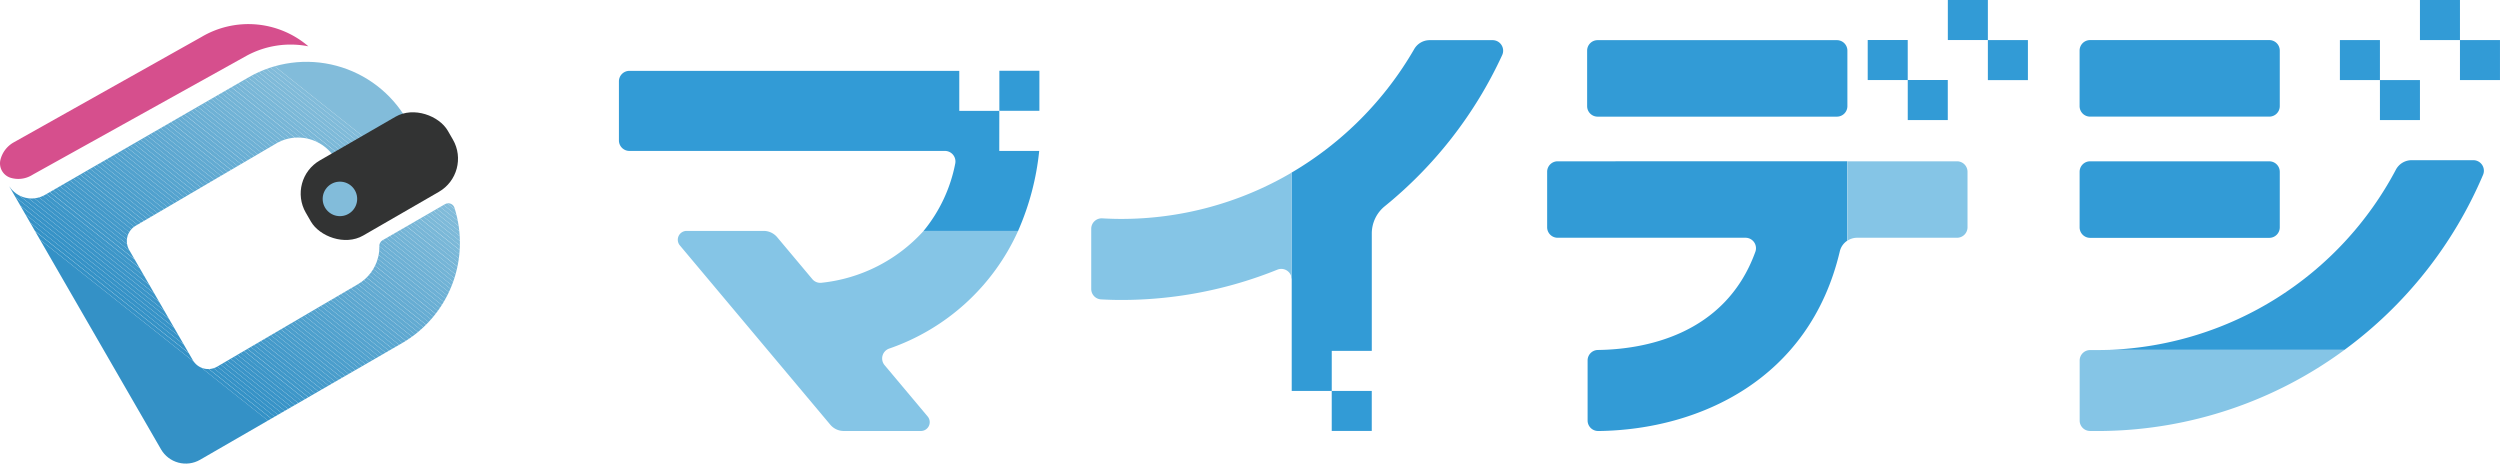 <svg xmlns="http://www.w3.org/2000/svg" xmlns:xlink="http://www.w3.org/1999/xlink" width="105.53" height="19.569" viewBox="0 0 105.53 19.569">
  <defs>
    <clipPath id="clip-path">
      <path id="パス_2928" data-name="パス 2928" d="M50.551,258.531a.272.272,0,0,0-.135.245,1.722,1.722,0,0,1-.047.461,1.818,1.818,0,0,1-.863,1.153l-5.938,3.477a.749.749,0,0,1-1.024-.274l-2.686-4.652a.749.749,0,0,1,.274-1.023h0l5.938-3.477a1.8,1.8,0,0,1,.91-.246,1.84,1.84,0,0,1,1.59.916l.146.252,2.977-1.719-.116-.2a4.891,4.891,0,0,0-6.681-1.79l-8.508,4.912-.088.051a1.123,1.123,0,0,1-1.505-.365c.008.016.016.033.025.049l1.1,1.909h0l5.28,9.145a1.208,1.208,0,0,0,1.649.442l8.524-4.922a4.89,4.89,0,0,0,2.214-5.718.273.273,0,0,0-.344-.174.283.283,0,0,0-.052.023Z" transform="translate(-34.794 -250.998)" fill="none"/>
    </clipPath>
  </defs>
  <g id="グループ_2683" data-name="グループ 2683" transform="translate(-196.738 -243.039)">
    <g id="グループ_2682" data-name="グループ 2682" transform="translate(222.867 243.039)">
      <g id="グループ_2677" data-name="グループ 2677" transform="translate(0 2.987)">
        <path id="パス_2827" data-name="パス 2827" d="M323.207,282.59a6.757,6.757,0,0,1-4.3,2.188.439.439,0,0,1-.4-.155l-1.482-1.767a.746.746,0,0,0-.568-.266H313.2a.373.373,0,0,0-.283.612l6.35,7.568a.745.745,0,0,0,.571.266h3.253a.373.373,0,0,0,.286-.613l-1.816-2.164a.441.441,0,0,1,.187-.7,9.293,9.293,0,0,0,5.448-4.971Z" transform="translate(-310.348 -275.83)" fill="#85c5e6"/>
        <path id="パス_2828" data-name="パス 2828" d="M318.814,256.862h-1.69v-1.689H303.2a.443.443,0,0,0-.443.443v2.494a.443.443,0,0,0,.443.443h13.318a.445.445,0,0,1,.435.536,6.394,6.394,0,0,1-1.336,2.841h3.989a11.162,11.162,0,0,0,.892-3.377h-1.686Z" transform="translate(-302.76 -255.169)" fill="#329bd6"/>
        <rect id="長方形_2783" data-name="長方形 2783" width="1.69" height="1.69" transform="translate(16.056)" fill="#329bd6"/>
      </g>
      <g id="グループ_2678" data-name="グループ 2678" transform="translate(2.852 7.288)">
        <path id="パス_2829" data-name="パス 2829" d="M358.927,282.59h0Z" transform="translate(-344.931 -280.13)" fill="none"/>
        <path id="パス_2830" data-name="パス 2830" d="M417.957,277.055V272.61h0v4.445Z" transform="translate(-392.419 -272.61)" fill="none"/>
        <path id="パス_2831" data-name="パス 2831" d="M317.594,282.59h0Z" transform="translate(-314.334 -280.13)" fill="none"/>
        <path id="パス_2832" data-name="パス 2832" d="M317.591,282.588h0Z" transform="translate(-314.335 -280.129)" fill="#329bd6"/>
      </g>
      <g id="グループ_2679" data-name="グループ 2679" transform="translate(39.179 0)">
        <path id="パス_2833" data-name="パス 2833" d="M518.334,251.582v-1.689h-1.689v1.69h1.689Z" transform="translate(-503.113 -248.204)" fill="#329bd6"/>
        <path id="パス_2834" data-name="パス 2834" d="M523.5,258.438h1.69v-1.69H523.5Z" transform="translate(-508.278 -253.37)" fill="#329bd6"/>
        <path id="パス_2835" data-name="パス 2835" d="M532.058,243.041h-1.69v1.69h1.69Z" transform="translate(-513.454 -243.041)" fill="#329bd6"/>
        <path id="パス_2836" data-name="パス 2836" d="M537.224,249.9h0v1.69h1.69V249.9Z" transform="translate(-518.62 -248.208)" fill="#329bd6"/>
        <path id="パス_2837" data-name="パス 2837" d="M462.179,270.669a.443.443,0,0,0-.443.443v2.341a.443.443,0,0,0,.443.443h7.929a.442.442,0,0,1,.42.585c-1.288,3.58-4.8,4.125-6.624,4.152h-.012a.441.441,0,0,0-.448.442v2.535a.443.443,0,0,0,.432.443h.1c4.163-.073,8.834-2.152,10.115-7.587a.738.738,0,0,1,.313-.445v-3.353Z" transform="translate(-461.736 -263.86)" fill="#329bd6"/>
        <path id="パス_2838" data-name="パス 2838" d="M479.582,250.355V252.7a.443.443,0,0,1-.443.443h-10.1a.443.443,0,0,1-.443-.443v-2.343a.443.443,0,0,1,.443-.443h10.1A.443.443,0,0,1,479.582,250.355Z" transform="translate(-466.908 -248.219)" fill="#329bd6"/>
        <path id="パス_2839" data-name="パス 2839" d="M517.788,270.669h-4.629v3.353a.74.74,0,0,1,.41-.126h4.219a.443.443,0,0,0,.443-.443v-2.341A.443.443,0,0,0,517.788,270.669Z" transform="translate(-500.486 -263.86)" fill="#85c5e6"/>
      </g>
      <g id="グループ_2680" data-name="グループ 2680" transform="translate(61.655)">
        <path id="パス_2840" data-name="パス 2840" d="M599.2,253.271h1.689v-1.69H599.2v-1.689h-1.69v1.69h1.69Z" transform="translate(-586.522 -248.202)" fill="#329bd6"/>
        <path id="パス_2841" data-name="パス 2841" d="M612.92,244.729v-1.689h-1.689v1.69h1.689v1.69h1.689v-1.69Z" transform="translate(-596.864 -243.039)" fill="#329bd6"/>
        <path id="パス_2842" data-name="パス 2842" d="M573.434,270.478h-2.61a.753.753,0,0,0-.663.406,14.3,14.3,0,0,1-12.08,7.6h9.913a17.79,17.79,0,0,0,5.848-7.384A.445.445,0,0,0,573.434,270.478Z" transform="translate(-556.813 -263.716)" fill="#329bd6"/>
        <path id="パス_2843" data-name="パス 2843" d="M552.934,252.692v-2.345a.443.443,0,0,1,.443-.443h7.564a.443.443,0,0,1,.443.443v2.345a.443.443,0,0,1-.443.443h-7.564A.443.443,0,0,1,552.934,252.692Zm8.007,2.329h-7.563a.443.443,0,0,0-.443.443v2.345a.443.443,0,0,0,.443.443h7.563a.443.443,0,0,0,.443-.443v-2.345A.443.443,0,0,0,560.941,255.022Z" transform="translate(-552.934 -248.212)" fill="#329bd6"/>
        <path id="パス_2844" data-name="パス 2844" d="M553.667,302.964c-.093,0-.186,0-.278,0a.441.441,0,0,0-.448.442v2.534a.439.439,0,0,0,.432.439h.585a17.6,17.6,0,0,0,10.163-3.424h-9.913Q553.938,302.963,553.667,302.964Z" transform="translate(-552.938 -288.187)" fill="#85c5e6"/>
      </g>
      <g id="グループ_2681" data-name="グループ 2681" transform="translate(19.933 1.695)">
        <path id="パス_2845" data-name="パス 2845" d="M426.445,249.917h-2.662a.753.753,0,0,0-.651.382,14.391,14.391,0,0,1-5.175,5.21v4.445a.428.428,0,0,1,.007.059v4.711h1.689v1.689h1.69v-1.69h-1.689v-1.689h1.69V258.08a1.482,1.482,0,0,1,.546-1.151,17.81,17.81,0,0,0,4.958-6.381A.445.445,0,0,0,426.445,249.917Z" transform="translate(-409.5 -249.917)" fill="#329bd6"/>
        <path id="パス_2846" data-name="パス 2846" d="M384.9,274.563c-.267,0-.531-.009-.794-.024a.441.441,0,0,0-.464.442v2.537a.441.441,0,0,0,.415.442c.279.015.56.024.843.024a17.594,17.594,0,0,0,6.6-1.279.439.439,0,0,1,.6.351V272.61A14.186,14.186,0,0,1,384.9,274.563Z" transform="translate(-383.641 -267.017)" fill="#85c5e6"/>
      </g>
    </g>
    <g id="グループ_13916" data-name="グループ 13916" transform="translate(196.738 244.068)">
      <g id="グループ_13906" data-name="グループ 13906" transform="translate(0)">
        <g id="グループ_12612" data-name="グループ 12612">
          <g id="パス_3904" data-name="パス 3904">
            <path id="パス_2847" data-name="パス 2847" d="M34.543,250.958l.088-.051,8.968-4.986a3.889,3.889,0,0,1,2.629-.41,3.886,3.886,0,0,0-4.517-.392l-7.932,4.453a1.165,1.165,0,0,0-.549.727.637.637,0,0,0,.427.761A1.115,1.115,0,0,0,34.543,250.958Z" transform="translate(-33.211 -244.585)" fill="#d64f8d"/>
          </g>
        </g>
        <g id="パス_3905" data-name="パス 3905" transform="translate(0.39 1.58)">
          <g id="グループ_2685" data-name="グループ 2685">
            <g id="グループ_2684" data-name="グループ 2684" clip-path="url(#clip-path)">
              <path id="パス_2848" data-name="パス 2848" d="M34.794,277.287l13.428,10.656H34.794Z" transform="translate(-34.794 -270.811)" fill="#3491c6"/>
              <path id="パス_2849" data-name="パス 2849" d="M34.794,276.5l13.673,10.851h-.245L34.794,276.692Z" transform="translate(-34.794 -270.216)" fill="#3491c6"/>
              <path id="パス_2850" data-name="パス 2850" d="M34.794,275.707l13.918,11.045h-.245L34.794,275.9Z" transform="translate(-34.794 -269.621)" fill="#3592c6"/>
              <path id="パス_2851" data-name="パス 2851" d="M34.794,274.918l14.164,11.24h-.245L34.794,275.112Z" transform="translate(-34.794 -269.025)" fill="#3692c7"/>
              <path id="パス_2852" data-name="パス 2852" d="M34.794,274.128,49.2,285.562h-.245l-14.164-11.24Z" transform="translate(-34.794 -268.43)" fill="#3793c7"/>
              <path id="パス_2853" data-name="パス 2853" d="M34.794,273.338l14.654,11.629H49.2L34.794,273.532Z" transform="translate(-34.794 -267.835)" fill="#3893c7"/>
              <path id="パス_2854" data-name="パス 2854" d="M34.794,272.548l14.9,11.824h-.245L34.794,272.742Z" transform="translate(-34.794 -267.239)" fill="#3994c7"/>
              <path id="パス_2855" data-name="パス 2855" d="M34.794,271.758l15.144,12.018h-.245l-14.9-11.824Z" transform="translate(-34.794 -266.644)" fill="#3a94c8"/>
              <path id="パス_2856" data-name="パス 2856" d="M34.794,270.968l15.39,12.213h-.245L34.794,271.163Z" transform="translate(-34.794 -266.049)" fill="#3b95c8"/>
              <path id="パス_2857" data-name="パス 2857" d="M34.794,270.178l15.635,12.407h-.245l-15.39-12.213Z" transform="translate(-34.794 -265.453)" fill="#3c95c8"/>
              <path id="パス_2858" data-name="パス 2858" d="M34.794,269.388l15.88,12.6h-.245L34.794,269.583Z" transform="translate(-34.794 -264.858)" fill="#3d96c8"/>
              <path id="パス_2859" data-name="パス 2859" d="M34.794,268.6l16.125,12.8h-.245l-15.88-12.6Z" transform="translate(-34.794 -264.263)" fill="#3e97c9"/>
              <path id="パス_2860" data-name="パス 2860" d="M34.794,267.809,51.164,280.8h-.245L34.794,268Z" transform="translate(-34.794 -263.667)" fill="#3f97c9"/>
              <path id="パス_2861" data-name="パス 2861" d="M34.794,267.019,51.409,280.2h-.245l-16.37-12.991Z" transform="translate(-34.794 -263.072)" fill="#4098c9"/>
              <path id="パス_2862" data-name="パス 2862" d="M34.794,266.229l16.861,13.38h-.245L34.794,266.423Z" transform="translate(-34.794 -262.477)" fill="#4198c9"/>
              <path id="パス_2863" data-name="パス 2863" d="M34.794,265.439,51.9,279.014h-.245l-16.861-13.38Z" transform="translate(-34.794 -261.881)" fill="#4299ca"/>
              <path id="パス_2864" data-name="パス 2864" d="M34.794,264.649l17.351,13.769H51.9L34.794,264.844Z" transform="translate(-34.794 -261.286)" fill="#4399ca"/>
              <path id="パス_2865" data-name="パス 2865" d="M34.794,263.859l17.6,13.964h-.245L34.794,264.054Z" transform="translate(-34.794 -260.691)" fill="#449aca"/>
              <path id="パス_2866" data-name="パス 2866" d="M34.794,263.069l17.841,14.159H52.39l-17.6-13.964Z" transform="translate(-34.794 -260.095)" fill="#459aca"/>
              <path id="パス_2867" data-name="パス 2867" d="M34.794,262.279,52.88,276.632h-.245L34.794,262.474Z" transform="translate(-34.794 -259.5)" fill="#469bcb"/>
              <path id="パス_2868" data-name="パス 2868" d="M34.794,261.489l18.332,14.548H52.88L34.794,261.684Z" transform="translate(-34.794 -258.905)" fill="#479ccb"/>
              <path id="パス_2869" data-name="パス 2869" d="M34.794,260.7l18.577,14.742h-.245L34.794,260.894Z" transform="translate(-34.794 -258.31)" fill="#489ccb"/>
              <path id="パス_2870" data-name="パス 2870" d="M34.794,259.91l18.822,14.937h-.245L34.794,260.1Z" transform="translate(-34.794 -257.714)" fill="#499dcb"/>
              <path id="パス_2871" data-name="パス 2871" d="M34.794,259.12l19.067,15.131h-.245L34.794,259.314Z" transform="translate(-34.794 -257.119)" fill="#4a9dcc"/>
              <path id="パス_2872" data-name="パス 2872" d="M34.794,258.33l19.313,15.326h-.245L34.794,258.524Z" transform="translate(-34.794 -256.524)" fill="#4b9ecc"/>
              <path id="パス_2873" data-name="パス 2873" d="M34.794,257.54l19.491,15.468v.053h-.179L34.794,257.735Z" transform="translate(-34.794 -255.928)" fill="#4c9ecc"/>
              <path id="パス_2874" data-name="パス 2874" d="M34.794,256.75l19.491,15.468v.195L34.794,256.945Z" transform="translate(-34.794 -255.333)" fill="#4d9fcc"/>
              <path id="パス_2875" data-name="パス 2875" d="M34.794,255.96l19.491,15.468v.195L34.794,256.155Z" transform="translate(-34.794 -254.738)" fill="#4ea0cd"/>
              <path id="パス_2876" data-name="パス 2876" d="M34.794,255.17l19.491,15.468v.195L34.794,255.365Z" transform="translate(-34.794 -254.142)" fill="#4fa0cd"/>
              <path id="パス_2877" data-name="パス 2877" d="M34.794,254.38l19.491,15.468v.195L34.794,254.575Z" transform="translate(-34.794 -253.547)" fill="#50a1cd"/>
              <path id="パス_2878" data-name="パス 2878" d="M34.794,253.59l19.491,15.468v.195L34.794,253.785Z" transform="translate(-34.794 -252.952)" fill="#51a1ce"/>
              <path id="パス_2879" data-name="パス 2879" d="M34.794,252.8l19.491,15.468v.195L34.794,253Z" transform="translate(-34.794 -252.356)" fill="#52a2ce"/>
              <path id="パス_2880" data-name="パス 2880" d="M34.794,252.011l19.491,15.468v.195L34.794,252.205Z" transform="translate(-34.794 -251.761)" fill="#53a2ce"/>
              <path id="パス_2881" data-name="パス 2881" d="M34.794,251.221l19.491,15.468v.195L34.794,251.415Z" transform="translate(-34.794 -251.166)" fill="#54a3ce"/>
              <path id="パス_2882" data-name="パス 2882" d="M34.794,250.431,54.285,265.9v.195L34.794,250.625Z" transform="translate(-34.794 -250.57)" fill="#55a3cf"/>
              <path id="パス_2883" data-name="パス 2883" d="M34.794,249.641l19.491,15.468v.195L34.794,249.836Z" transform="translate(-34.794 -249.975)" fill="#56a4cf"/>
              <path id="パス_2884" data-name="パス 2884" d="M34.794,248.851l19.491,15.468v.195L34.794,249.046Z" transform="translate(-34.794 -249.38)" fill="#57a5cf"/>
              <path id="パス_2885" data-name="パス 2885" d="M34.83,248.178l19.455,15.439v.195L34.794,248.344v-.166Z" transform="translate(-34.794 -248.873)" fill="#58a5cf"/>
              <path id="パス_2886" data-name="パス 2886" d="M35.186,248.178,54.4,263.423v.195L34.941,248.178Z" transform="translate(-34.905 -248.873)" fill="#59a6d0"/>
              <path id="パス_2887" data-name="パス 2887" d="M36.182,248.178l18.965,15.05v.195l-19.21-15.245Z" transform="translate(-35.655 -248.873)" fill="#5aa6d0"/>
              <path id="パス_2888" data-name="パス 2888" d="M37.177,248.178,55.9,263.034v.195l-18.965-15.05Z" transform="translate(-36.405 -248.873)" fill="#5ca7d0"/>
              <path id="パス_2889" data-name="パス 2889" d="M38.172,248.178l18.474,14.661v.195l-18.72-14.855Z" transform="translate(-37.155 -248.873)" fill="#5da7d0"/>
              <path id="パス_2890" data-name="パス 2890" d="M39.168,248.178,57.4,262.644v.195L38.922,248.178Z" transform="translate(-37.905 -248.873)" fill="#5ea8d1"/>
              <path id="パス_2891" data-name="パス 2891" d="M40.163,248.178,58.147,262.45v.195L39.918,248.178Z" transform="translate(-38.656 -248.873)" fill="#5fa8d1"/>
              <path id="パス_2892" data-name="パス 2892" d="M41.158,248.178,58.9,262.255v.195L40.913,248.178Z" transform="translate(-39.406 -248.873)" fill="#60a9d1"/>
              <path id="パス_2893" data-name="パス 2893" d="M42.154,248.178l17.494,13.883v.195L41.908,248.178Z" transform="translate(-40.156 -248.873)" fill="#61aad1"/>
              <path id="パス_2894" data-name="パス 2894" d="M43.149,248.178,60.4,261.866v.195L42.9,248.178Z" transform="translate(-40.906 -248.873)" fill="#62aad2"/>
              <path id="パス_2895" data-name="パス 2895" d="M44.144,248.178l17,13.493v.195L43.9,248.178Z" transform="translate(-41.656 -248.873)" fill="#63abd2"/>
              <path id="パス_2896" data-name="パス 2896" d="M45.14,248.178l16.758,13.3v.195l-17-13.493Z" transform="translate(-42.406 -248.873)" fill="#64abd2"/>
              <path id="パス_2897" data-name="パス 2897" d="M46.135,248.178l16.513,13.1v.195l-16.758-13.3Z" transform="translate(-43.157 -248.873)" fill="#65acd2"/>
              <path id="パス_2898" data-name="パス 2898" d="M47.13,248.178,63.4,261.088v.195l-16.513-13.1Z" transform="translate(-43.907 -248.873)" fill="#66acd3"/>
              <path id="パス_2899" data-name="パス 2899" d="M48.126,248.178l16.022,12.715v.195l-16.268-12.91Z" transform="translate(-44.657 -248.873)" fill="#67add3"/>
              <path id="パス_2900" data-name="パス 2900" d="M49.121,248.178,64.9,260.7v.195L48.876,248.178Z" transform="translate(-45.407 -248.873)" fill="#68add3"/>
              <path id="パス_2901" data-name="パス 2901" d="M50.117,248.178,65.649,260.5v.195l-15.777-12.52Z" transform="translate(-46.157 -248.873)" fill="#69aed4"/>
              <path id="パス_2902" data-name="パス 2902" d="M51.112,248.178,66.4,260.31v.195L50.867,248.178Z" transform="translate(-46.907 -248.873)" fill="#6aafd4"/>
              <path id="パス_2903" data-name="パス 2903" d="M52.107,248.178l15.042,11.937v.195L51.862,248.178Z" transform="translate(-47.658 -248.873)" fill="#6bafd4"/>
              <path id="パス_2904" data-name="パス 2904" d="M53.1,248.178,67.9,259.92v.195L52.857,248.178Z" transform="translate(-48.408 -248.873)" fill="#6cb0d4"/>
              <path id="パス_2905" data-name="パス 2905" d="M54.1,248.178l14.551,11.548v.195l-14.8-11.742Z" transform="translate(-49.158 -248.873)" fill="#6db0d5"/>
              <path id="パス_2906" data-name="パス 2906" d="M55.093,248.178,69.4,259.531v.195L54.848,248.178Z" transform="translate(-49.908 -248.873)" fill="#6eb1d5"/>
              <path id="パス_2907" data-name="パス 2907" d="M56.089,248.178,70.15,259.337v.195L55.843,248.178Z" transform="translate(-50.658 -248.873)" fill="#6fb1d5"/>
              <path id="パス_2908" data-name="パス 2908" d="M57.084,248.178,70.9,259.142v.195L56.839,248.178Z" transform="translate(-51.408 -248.873)" fill="#70b2d5"/>
              <path id="パス_2909" data-name="パス 2909" d="M58.079,248.178,71.65,258.947v.195L57.834,248.178Z" transform="translate(-52.159 -248.873)" fill="#71b3d6"/>
              <path id="パス_2910" data-name="パス 2910" d="M59.075,248.178,72.4,258.753v.195L58.83,248.178Z" transform="translate(-52.909 -248.873)" fill="#72b3d6"/>
              <path id="パス_2911" data-name="パス 2911" d="M60.07,248.178l13.08,10.38v.195L59.825,248.178Z" transform="translate(-53.659 -248.873)" fill="#73b4d6"/>
              <path id="パス_2912" data-name="パス 2912" d="M61.065,248.178,73.9,258.364v.195l-13.08-10.38Z" transform="translate(-54.409 -248.873)" fill="#74b4d6"/>
              <path id="パス_2913" data-name="パス 2913" d="M62.061,248.178l12.59,9.991v.195L61.816,248.178Z" transform="translate(-55.159 -248.873)" fill="#75b5d7"/>
              <path id="パス_2914" data-name="パス 2914" d="M63.056,248.178l12.345,9.8v.195l-12.59-9.991Z" transform="translate(-55.909 -248.873)" fill="#76b5d7"/>
              <path id="パス_2915" data-name="パス 2915" d="M64.052,248.178l12.1,9.6v.195l-12.345-9.8Z" transform="translate(-56.66 -248.873)" fill="#77b6d7"/>
              <path id="パス_2916" data-name="パス 2916" d="M65.047,248.178,76.9,257.585v.195l-12.1-9.6Z" transform="translate(-57.41 -248.873)" fill="#78b6d7"/>
              <path id="パス_2917" data-name="パス 2917" d="M66.042,248.178l11.609,9.213v.195L65.8,248.178Z" transform="translate(-58.16 -248.873)" fill="#79b7d8"/>
              <path id="パス_2918" data-name="パス 2918" d="M67.038,248.178,78.4,257.2v.195l-11.609-9.213Z" transform="translate(-58.91 -248.873)" fill="#7ab8d8"/>
              <path id="パス_2919" data-name="パス 2919" d="M68.033,248.178,79.152,257v.195l-11.364-9.018Z" transform="translate(-59.66 -248.873)" fill="#7bb8d8"/>
              <path id="パス_2920" data-name="パス 2920" d="M69.028,248.178,79.9,256.807V257l-11.119-8.823Z" transform="translate(-60.41 -248.873)" fill="#7cb9d8"/>
              <path id="パス_2921" data-name="パス 2921" d="M70.024,248.178l10.628,8.434v.195l-10.873-8.629Z" transform="translate(-61.161 -248.873)" fill="#7db9d9"/>
              <path id="パス_2922" data-name="パス 2922" d="M71.019,248.178l10.383,8.24v.195l-10.628-8.434Z" transform="translate(-61.911 -248.873)" fill="#7ebad9"/>
              <path id="パス_2923" data-name="パス 2923" d="M72.014,248.178l10.138,8.045v.195l-10.383-8.24Z" transform="translate(-62.661 -248.873)" fill="#7fbad9"/>
              <path id="パス_2924" data-name="パス 2924" d="M73.01,248.178l9.893,7.851v.195l-10.138-8.045Z" transform="translate(-63.411 -248.873)" fill="#80bbd9"/>
              <path id="パス_2925" data-name="パス 2925" d="M74.005,248.178l9.647,7.656v.195l-9.893-7.851Z" transform="translate(-64.161 -248.873)" fill="#81bbda"/>
              <path id="パス_2926" data-name="パス 2926" d="M75,248.178l9.4,7.461v.195l-9.647-7.656Z" transform="translate(-64.911 -248.873)" fill="#82bcda"/>
              <path id="パス_2927" data-name="パス 2927" d="M85.153,255.64l-9.4-7.461h9.4Z" transform="translate(-65.662 -248.873)" fill="#82bcda"/>
            </g>
          </g>
        </g>
        <g id="長方形_4290" data-name="長方形 4290" transform="translate(12.101 3.091)">
          <rect id="長方形_2784" data-name="長方形 2784" width="6.921" height="3.661" rx="1.616" transform="translate(0 3.46) rotate(-30)" fill="#323333"/>
        </g>
        <g id="楕円形_34" data-name="楕円形 34" transform="translate(13.621 6.639)">
          <circle id="楕円形_1231" data-name="楕円形 1231" cx="0.728" cy="0.728" r="0.728" fill="#82bcda"/>
        </g>
      </g>
    </g>
  </g>
</svg>
